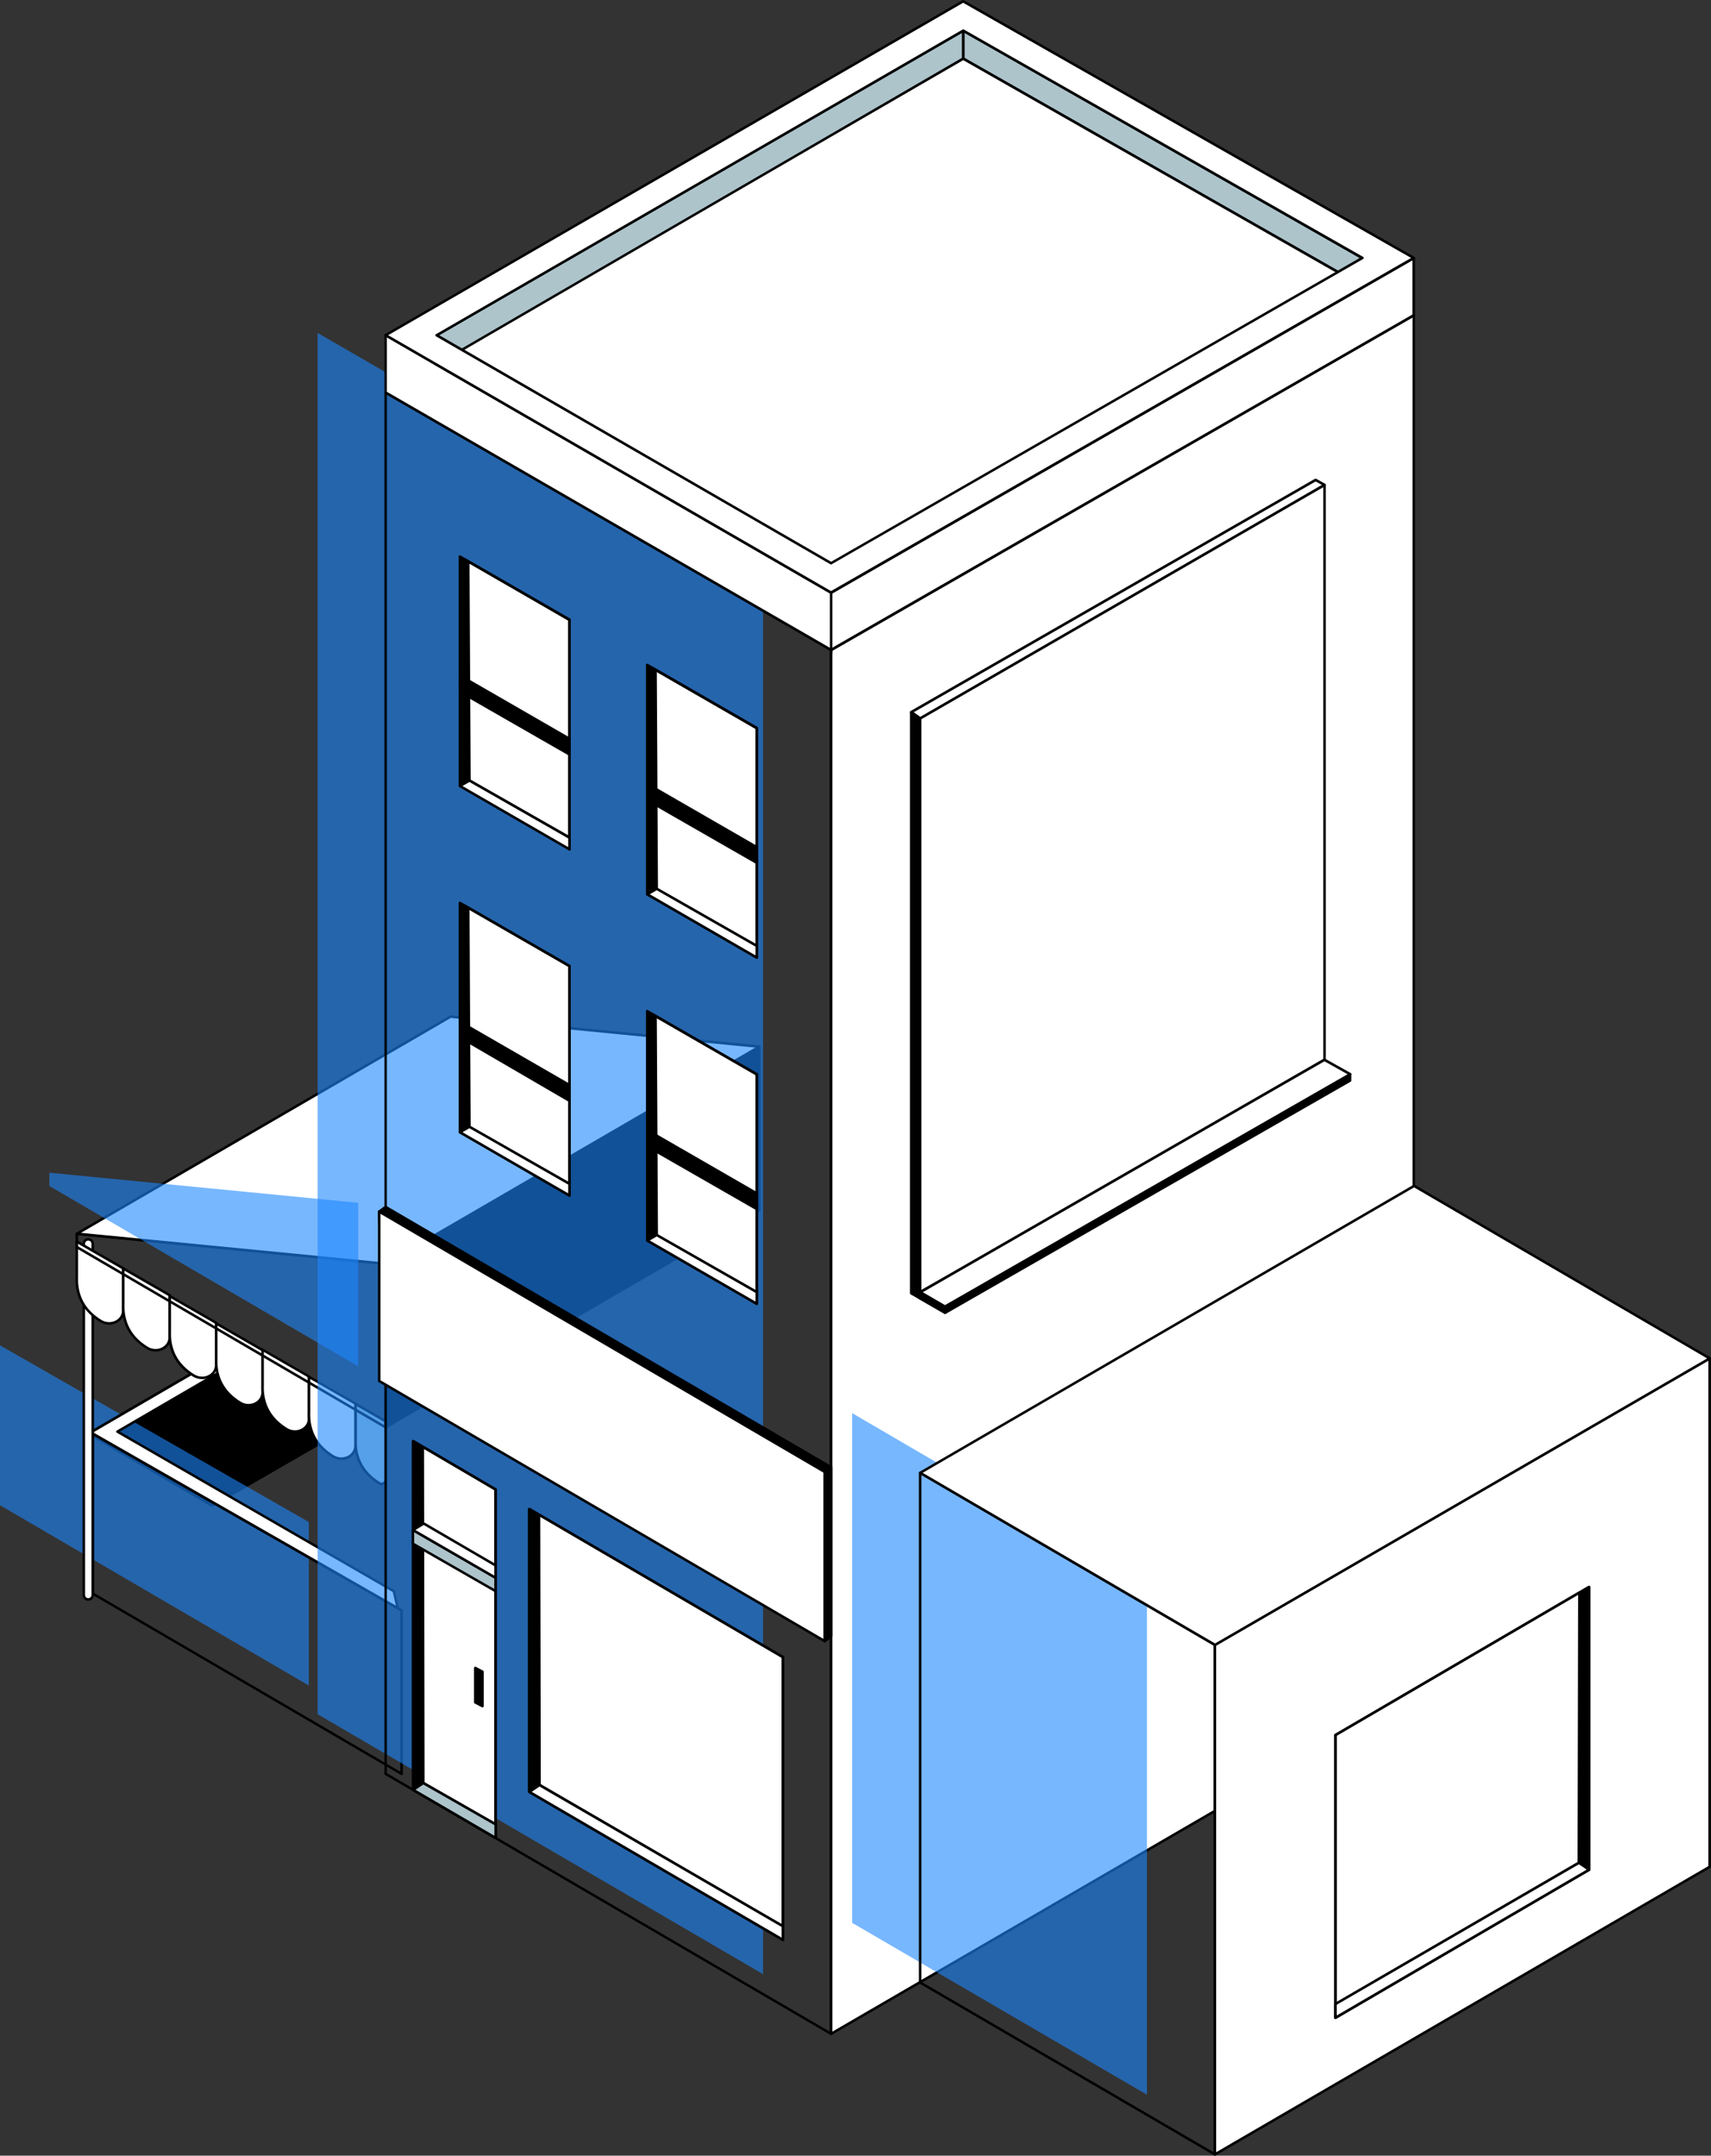 <?xml version="1.0" encoding="UTF-8"?>
<svg xmlns="http://www.w3.org/2000/svg" version="1.1" viewBox="0 0 1610.7 2029.2">
  <rect x="0" y="0" width="1610.7" height="2029.2" fill="#333333" stroke="none"/>
  <defs>
    <style>
      .cls-1 {
        fill: #adc4cb;
      }

      .cls-1, .cls-2, .cls-3, .cls-4 {
        stroke-width: 0px;
      }

      .cls-2 {
        fill: #000;
      }

      .cls-3 {
        fill: #1d88fe;
        mix-blend-mode: multiply;
        opacity: .6;
      }

      .cls-5 {
        isolation: isolate;
      }

      .cls-4 {
        fill: #fff;
      }
    </style>
  </defs>
  <g class="cls-5">
    <g id="Layer_1" data-name="Layer 1">
      <g>
        <path class="cls-2" d="M199.6,1417.2l-116.1-67.8,136.5-79.4,116.6,68.3-137,79Z"/>
        <path class="cls-2" d="M199.6,1418.4c-.2,0-.4,0-.6-.2l-116.1-67.8c-.6-.3-.8-1.1-.4-1.6.1-.2.3-.3.4-.4l136.5-79.4c.4-.2.8-.2,1.2,0l116.6,68.3c.6.3.8,1.1.4,1.6-.1.2-.3.3-.4.4l-137,79c-.2.1-.4.2-.6.2ZM85.9,1349.4l113.7,66.4,134.6-77.6-114.2-66.9-134.1,78.1h0Z"/>
        <path class="cls-3" d="M290.7,1586.6L0,1416.9v-150.5l290.7,166.3v153.9Z"/>
        <path class="cls-2" d="M378.1,1671c-.2,0-.4,0-.6-.2l-290.7-169.7c-.4-.2-.6-.6-.6-1v-150.5c0-.7.5-1.2,1.2-1.2.2,0,.4,0,.6.2l290.7,166.3c.4.2.6.6.6,1v153.9c0,.7-.5,1.2-1.2,1.2h0ZM88.5,1499.4l288.3,168.3v-151.1l-288.3-164.9v147.8Z"/>
        <path class="cls-4" d="M370.8,1497.8l-260.2-150.3,108.7-63.2c-1-4.1-1.9-8.2-2.7-12.3l-131.2,76.3,289.2,165.5c-1.3-5.3-2.5-10.7-3.8-16h0Z"/>
        <path class="cls-2" d="M374.5,1515c-.2,0-.4,0-.6-.2l-289.2-165.5c-.6-.3-.8-1.1-.4-1.6.1-.2.3-.3.4-.4l131.2-76.3c.6-.3,1.3-.1,1.6.4,0,.1.1.2.1.4.9,4.1,1.8,8.2,2.7,12.3.1.5-.1,1-.6,1.3l-106.9,62.2,258.4,149.2c.3.2.5.4.6.8.6,2.6,1.2,5.2,1.8,7.8.6,2.7,1.3,5.5,1.9,8.2.2.6-.2,1.3-.9,1.4,0,0-.2,0-.3,0h0ZM87.7,1348.3l285,163.1c-.4-1.8-.9-3.7-1.3-5.5-.6-2.4-1.1-4.9-1.7-7.3l-259.8-150c-.6-.3-.8-1.1-.4-1.6.1-.2.3-.3.4-.4l107.9-62.8c-.8-3.3-1.5-6.6-2.2-9.8l-127.9,74.4h0Z"/>
        <path class="cls-4" d="M83.1,1505.6c-2.3,0-4.2-1.9-4.2-4.2v-330.6c0-2.3,1.9-4.2,4.2-4.2s4.2,1.9,4.2,4.2h0v330.6c0,2.3-1.9,4.2-4.2,4.2Z"/>
        <path class="cls-2" d="M83.1,1506.8c-3,0-5.4-2.4-5.4-5.4v-330.6c0-3,2.4-5.4,5.4-5.4s5.4,2.4,5.4,5.4v330.6c0,3-2.4,5.4-5.4,5.4ZM83.1,1167.8c-1.7,0-3,1.3-3,3v330.6c0,1.7,1.3,3,3,3s3-1.3,3-3v-330.6c0-1.7-1.3-3-3-3Z"/>
        <path class="cls-4" d="M424,1305.2c-2.3,0-4.2-1.9-4.2-4.2v-330.6c0-2.3,1.9-4.2,4.2-4.2s4.2,1.9,4.2,4.2v330.6c0,2.3-1.9,4.2-4.2,4.2Z"/>
        <path class="cls-2" d="M424,1306.4c-3,0-5.4-2.4-5.4-5.4v-330.6c0-3,2.4-5.4,5.4-5.4s5.4,2.4,5.4,5.4v330.6c0,3-2.4,5.4-5.4,5.4ZM424,967.4c-1.7,0-3,1.3-3,3v330.6c0,1.7,1.3,3,3,3s3-1.3,3-3v-330.6c0-1.7-1.3-3-3-3Z"/>
        <path class="cls-4" d="M714.8,1139.2l-290.7-169.7v-12.5l290.7,28.3v153.9Z"/>
        <path class="cls-2" d="M714.8,1140.4c-.2,0-.4,0-.6-.2l-290.7-169.7c-.4-.2-.6-.6-.6-1v-12.5c0-.7.5-1.2,1.2-1.2,0,0,0,0,.1,0l290.7,28.3c.6,0,1.1.6,1.1,1.2v153.9c0,.7-.5,1.2-1.2,1.2h0ZM425.2,968.8l288.3,168.3v-150.7l-288.3-28v10.5h0Z"/>
        <path class="cls-2" d="M714.8,1139.2l-351.7,204.4v-153.9l351.7-204.4v153.9Z"/>
        <path class="cls-2" d="M363,1344.8c-.7,0-1.2-.5-1.2-1.2v-153.9c0-.4.2-.8.6-1l351.7-204.4c.6-.3,1.3-.1,1.6.4.1.2.2.4.2.6v153.9c0,.4-.2.8-.6,1l-351.7,204.4c-.2.1-.4.2-.6.2h0ZM364.2,1190.3v151.1l349.3-203v-151.1l-349.3,203ZM714.8,1139.2h0,0Z"/>
        <path class="cls-1" d="M363,1337.9l-28.4-16.4v33.3c-1.1,25.6,15.6,37.3,22.6,41.6h0c2.5,1.6,5.7-.4,5.7-3.3v-55.1h0Z"/>
        <path class="cls-2" d="M359.2,1398.1c-.9,0-1.7-.2-2.5-.7-16.2-10-24-24.3-23.2-42.7v-33.2c0-.7.5-1.2,1.2-1.2.2,0,.4,0,.6.2l28.4,16.4c.4.2.6.6.6,1v55.1c0,1.8-1,3.5-2.6,4.4-.7.4-1.6.6-2.4.6h0ZM335.9,1323.6v31.2c-.7,17.4,6.6,31.1,22,40.5.8.5,1.8.5,2.6,0,.9-.5,1.4-1.4,1.4-2.3v-54.4l-26-15Z"/>
        <path class="cls-4" d="M94.9,1243.5c-6.9-4.3-23.7-15.9-22.6-41.6v-33.3l43.7,25.2v39.9c0,9.8-12.1,15.3-21.1,9.7Z"/>
        <path class="cls-2" d="M102.7,1246.9c-2.9,0-5.9-.8-8.5-2.4-16.1-10-23.9-24.3-23.1-42.6v-33.2c0-.7.5-1.2,1.2-1.2.2,0,.4,0,.6.2l43.7,25.2c.4.2.6.6.6,1v39.9c0,4.6-2.5,8.8-6.8,11.2-2.4,1.3-5,2-7.7,2h0ZM95.5,1242.5c4.2,2.6,9.5,2.7,13.7.4,3.5-2,5.6-5.3,5.6-9.1v-39.2l-41.3-23.8v31.2c-.7,17.4,6.6,31.1,22,40.5h0Z"/>
        <path class="cls-4" d="M138.6,1268.8c-6.9-4.3-23.7-15.9-22.6-41.6v-33.3l43.7,25.2v39.9c0,9.8-12.1,15.3-21.1,9.7Z"/>
        <path class="cls-2" d="M146.4,1272.2c-2.9,0-5.9-.8-8.5-2.4-16.1-10-23.9-24.3-23.1-42.6v-33.2c0-.7.5-1.2,1.2-1.2.2,0,.4,0,.6.2l43.7,25.2c.4.2.6.6.6,1v39.9c0,4.6-2.5,8.8-6.8,11.2-2.4,1.3-5,2-7.7,2ZM117.2,1196.1v31.2c-.7,17.4,6.6,31.1,22,40.5,4.2,2.6,9.5,2.7,13.7.4,3.5-2,5.6-5.3,5.6-9.1v-39.2l-41.3-23.8h0Z"/>
        <path class="cls-4" d="M182.3,1294.8c-6.9-4.3-23.7-15.9-22.6-41.6v-33.3l43.7,25.2v39.9c0,9.8-12.1,15.3-21.1,9.7h0Z"/>
        <path class="cls-2" d="M190.1,1298.2c-2.9,0-5.9-.8-8.5-2.4-16.1-10-23.9-24.3-23.1-42.6v-33.2c0-.7.5-1.2,1.2-1.2.2,0,.4,0,.6.2l43.7,25.2c.4.2.6.6.6,1v39.9c0,4.6-2.5,8.8-6.8,11.2-2.4,1.3-5,2-7.7,2h0ZM183,1293.8c4.2,2.6,9.5,2.7,13.7.4,3.5-2,5.6-5.3,5.6-9.1v-39.2l-41.3-23.8v31.2c-.7,17.4,6.6,31.1,22,40.5h0Z"/>
        <path class="cls-4" d="M226.1,1320.5c-6.9-4.3-23.7-15.9-22.6-41.6v-33.3l43.7,25.2v39.9c0,9.8-12.1,15.3-21.1,9.7Z"/>
        <path class="cls-2" d="M233.9,1323.9c-2.9,0-5.9-.8-8.5-2.4-16.1-10-23.9-24.3-23.1-42.6v-33.2c0-.7.5-1.2,1.2-1.2.2,0,.4,0,.6.2l43.7,25.2c.4.2.6.6.6,1v39.9c0,4.6-2.5,8.8-6.8,11.2-2.4,1.3-5,2-7.7,2ZM204.7,1247.8v31.2c-.7,17.4,6.6,31.1,22,40.5,4.2,2.6,9.5,2.7,13.7.4,3.5-2,5.6-5.3,5.6-9.1v-39.2l-41.3-23.8h0Z"/>
        <path class="cls-4" d="M269.8,1345.4c-6.9-4.3-23.7-15.9-22.6-41.6v-33.3l43.7,25.2v39.9c0,9.8-12.1,15.3-21.1,9.7Z"/>
        <path class="cls-2" d="M277.6,1348.8c-2.9,0-5.9-.8-8.5-2.4-16.1-10-23.9-24.3-23.1-42.6v-33.2c0-.7.5-1.2,1.2-1.2.2,0,.4,0,.6.2l43.7,25.2c.4.2.6.6.6,1v39.9c0,4.6-2.5,8.8-6.8,11.2-2.4,1.3-5,2-7.7,2h0ZM270.4,1344.3c4.2,2.6,9.5,2.7,13.7.4,3.5-2,5.6-5.3,5.6-9.1v-39.2l-41.3-23.8v31.2c-.7,17.4,6.6,31.1,22,40.5h0Z"/>
        <path class="cls-4" d="M313.5,1370.8c-6.9-4.3-23.7-15.9-22.6-41.6v-33.3l43.7,25.2v39.9c0,9.8-12.1,15.3-21.1,9.7Z"/>
        <path class="cls-2" d="M321.3,1374.3c-2.9,0-5.9-.8-8.5-2.4-16.1-10-23.9-24.3-23.1-42.6v-33.2c0-.7.5-1.2,1.2-1.2.2,0,.4,0,.6.2l43.7,25.2c.4.2.6.6.6,1v39.9c0,4.6-2.5,8.8-6.8,11.2-2.4,1.3-5,2-7.7,2h0ZM314.1,1369.8c4.2,2.6,9.5,2.7,13.7.4,3.5-2,5.6-5.3,5.6-9.1v-39.2l-41.3-23.8v31.2c-.7,17.4,6.6,31.1,22,40.5h0Z"/>
        <path class="cls-2" d="M363,1344.8c-.2,0-.4,0-.6-.2l-290.7-169.7c-.4-.2-.6-.6-.6-1v-12.5c0-.7.5-1.2,1.2-1.2,0,0,0,0,.1,0l290.7,28.3c.6,0,1.1.6,1.1,1.2v153.9c0,.7-.5,1.2-1.2,1.2h0ZM73.5,1173.2l288.3,168.3v-150.7l-288.3-28v10.5Z"/>
        <path class="cls-4" d="M363,1189.6l351.7-204.4-290.7-28.3-351.6,204.3,290.6,28.3Z"/>
        <path class="cls-2" d="M363,1190.8s0,0-.1,0l-290.6-28.3c-.7,0-1.1-.7-1.1-1.3,0-.4.3-.7.6-.9l351.6-204.3c.2-.1.5-.2.7-.2l290.7,28.3c.7,0,1.1.7,1.1,1.3,0,.4-.3.7-.6.9l-351.7,204.4c-.2.1-.4.2-.6.2h0ZM76.3,1160.5l286.5,27.9,348.2-202.3-286.6-27.9-348,202.2Z"/>
        <path class="cls-3" d="M718.3,1858.3l-419.3-244.7V313.4l419.3,242.3v1302.7Z"/>
        <path class="cls-2" d="M782.4,1915.7c-.2,0-.4,0-.6-.2l-419.3-244.7c-.4-.2-.6-.6-.6-1V369.5c0-.7.5-1.2,1.2-1.2.2,0,.4,0,.6.2l419.3,242.3c.4.2.6.6.6,1v1302.7c0,.7-.5,1.2-1.2,1.2h0,0ZM364.2,1669.1l416.9,243.3V612.5l-416.9-240.9v1297.5h0Z"/>
        <path class="cls-4" d="M1330.9,1595.9l-548.5,318.6V611.8l548.5-315v1299.1Z"/>
        <path class="cls-2" d="M782.4,1915.7c-.7,0-1.2-.5-1.2-1.2h0V611.8c0-.4.2-.8.6-1l548.5-315c.6-.3,1.3-.1,1.6.4.1.2.2.4.2.6v1299.1c0,.4-.2.8-.6,1l-548.5,318.6c-.2.1-.4.2-.6.2h0ZM783.6,612.5v1299.9l546.1-317.2V298.9l-546.1,313.7ZM1330.9,1595.9h0,0Z"/>
        <path class="cls-1" d="M1259.5,256.1L906.7,55.2v-26.3c0,0,375.9,214,375.9,214l-23.1,13.2Z"/>
        <path class="cls-2" d="M1259.5,257.3c-.2,0-.4,0-.6-.2L906.1,56.2c-.4-.2-.6-.6-.6-1v-26.3c0-.7.6-1.2,1.3-1.2.2,0,.4,0,.6.2l375.8,214c.6.3.8,1.1.4,1.6-.1.2-.3.3-.4.4l-23.1,13.2c-.2.1-.4.2-.6.2h0ZM907.9,54.5l351.6,200.3,20.6-11.9L907.9,30.9v23.6c0,0,0,0,0,0Z"/>
        <path class="cls-4" d="M1330.9,242.8v54l-548.5,315-419.3-242.3v-54l419.3,242.3,548.5-315Z"/>
        <path class="cls-2" d="M782.4,613c-.2,0-.4,0-.6-.2l-419.3-242.3c-.4-.2-.6-.6-.6-1v-54c0-.7.5-1.2,1.2-1.2.2,0,.4,0,.6.2l418.7,242,547.9-314.7c.6-.3,1.3-.1,1.6.4.1.2.2.4.2.6v54c0,.4-.2.8-.6,1l-548.5,315c-.2.1-.4.2-.6.2h0ZM364.2,368.8l418.1,241.6,547.3-314.3v-51.2l-546.7,314c-.4.2-.8.2-1.2,0l-417.5-241.3v51.2h0Z"/>
        <path class="cls-4" d="M409.7,342.5L906.7,55.2l377,214.7-501.3,287.9-372.6-215.3Z"/>
        <path class="cls-2" d="M782.4,559c-.2,0-.4,0-.6-.2l-372.6-215.3c-.6-.3-.8-1.1-.4-1.6.1-.2.3-.3.4-.4L906.1,54.1c.4-.2.8-.2,1.2,0l377,214.7c.6.3.8,1.1.4,1.6-.1.2-.3.3-.4.4l-501.3,287.9c-.2.1-.4.2-.6.2h0ZM412.1,342.5l370.2,213.9,498.9-286.5L906.7,56.6l-494.5,286h0Z"/>
        <path class="cls-1" d="M906.7,55.2l-495.7,288v-27.7L906.8,28.9v26.3Z"/>
        <path class="cls-2" d="M411,344.4c-.7,0-1.2-.5-1.2-1.2v-27.7c0-.4.2-.8.6-1L906.2,27.8c.6-.3,1.3-.1,1.6.4.1.2.2.4.2.6v26.3c0,.4-.3.8-.7,1l-495.7,288c-.2.1-.4.2-.6.2h0ZM412.2,316.2v24.9L905.5,54.5v-23.5c0,0-493.3,285.3-493.3,285.3ZM906.7,55.2h0,0Z"/>
        <path class="cls-4" d="M906.8,28.9l375.8,214-500.2,287.3-371.4-214.6L906.8,28.9ZM906.7,1.2L363,315.5l419.3,242.3,548.5-315L906.7,1.2Z"/>
        <path class="cls-2" d="M782.4,559c-.2,0-.4,0-.6-.2l-419.3-242.3c-.6-.3-.8-1.1-.4-1.6.1-.2.3-.3.4-.4L906.1.2c.4-.2.8-.2,1.2,0l424.2,241.6c.6.3.8,1.1.5,1.6-.1.2-.3.3-.4.5l-548.5,315c-.2.1-.4.2-.6.2h0ZM365.4,315.5l416.9,240.9,546.1-313.6L906.7,2.6,365.4,315.5ZM782.4,531.4c-.2,0-.4,0-.6-.2l-371.4-214.6c-.6-.3-.8-1.1-.4-1.6.1-.2.3-.3.4-.4L906.2,27.8c.4-.2.8-.2,1.2,0l375.8,214c.6.3.8,1.1.4,1.6-.1.2-.3.3-.4.4l-500.2,287.3c-.2.1-.4.2-.6.2h0ZM413.4,315.5l369,213.3,497.7-285.9L906.8,30.2l-493.4,285.3h0Z"/>
        <path class="cls-2" d="M782.4,615.7c-.7,0-1.2-.5-1.2-1.2v-56.7c0-.7.5-1.2,1.2-1.2s1.2.5,1.2,1.2v56.7c0,.7-.5,1.2-1.2,1.2Z"/>
        <path class="cls-4" d="M1246.9,456.5l-380.7,219.8-8.4-5.9,380.7-218.6,8.4,4.7Z"/>
        <path class="cls-2" d="M866.2,677.5c-.2,0-.5,0-.7-.2l-8.4-5.9c-.5-.4-.7-1.1-.3-1.7.1-.1.2-.3.4-.4l380.7-218.6c.4-.2.8-.2,1.2,0l8.4,4.7c.6.3.8,1.1.5,1.6-.1.2-.3.3-.5.5l-380.7,219.8c-.2.1-.4.2-.6.2ZM860.1,670.5l6.2,4.4,378.2-218.4-6-3.3-378.4,217.3Z"/>
        <path class="cls-2" d="M866.2,1222.2l-8.4-4.8v-547l8.4,5.9v545.9Z"/>
        <path class="cls-2" d="M866.2,1223.4c-.2,0-.4,0-.6-.2l-8.4-4.8c-.4-.2-.6-.6-.6-1v-547c0-.7.5-1.2,1.2-1.2.2,0,.5,0,.7.2l8.4,5.9c.3.2.5.6.5,1v545.9c0,.7-.5,1.2-1.2,1.2ZM859,1216.8l6,3.4v-543.2l-6-4.2v544h0Z"/>
        <path class="cls-4" d="M1246.9,1003.6l-380.7,218.6v-545.9l380.7-219.8v547.1Z"/>
        <path class="cls-2" d="M866.2,1223.4c-.7,0-1.2-.5-1.2-1.2v-545.9c0-.4.2-.8.6-1l380.7-219.8c.6-.3,1.3-.1,1.6.4.1.2.2.4.2.6v547.1c0,.4-.2.8-.6,1l-380.7,218.6c-.2.1-.4.2-.6.2ZM867.4,677v543.2l378.3-217.2V458.6l-378.3,218.4h0ZM1246.9,1003.6h0,0Z"/>
        <path class="cls-2" d="M1246.7,1003.5l-380.5,212.8v6l23.4,13.5,381.4-218.7v-6l-24.3-7.6Z"/>
        <path class="cls-2" d="M889.6,1237c-.2,0-.4,0-.6-.2l-23.4-13.5c-.4-.2-.6-.6-.6-1v-6c0-.4.2-.8.6-1l380.5-212.8c.3-.2.6-.2.9,0l24.3,7.6c.5.2.8.6.8,1.1v6c0,.4-.2.8-.6,1l-381.4,218.7c-.2.1-.4.2-.6.2h0ZM867.4,1221.6l22.2,12.9,380.2-218v-4.4l-22.9-7.2-379.4,212.2v4.6h0Z"/>
        <path class="cls-4" d="M1246.7,997.5l-380.5,218.8,23.4,13.5,381.4-218.7-24.3-13.6Z"/>
        <path class="cls-2" d="M889.6,1231c-.2,0-.4,0-.6-.2l-23.4-13.5c-.6-.3-.8-1.1-.4-1.6.1-.2.3-.3.4-.4l380.5-218.8c.4-.2.8-.2,1.2,0l24.3,13.6c.6.3.8,1.1.5,1.6-.1.2-.3.3-.4.5l-381.4,218.7c-.2.1-.4.2-.6.2h0ZM868.6,1216.3l21,12.2,379-217.3-21.8-12.2-378.1,217.4Z"/>
        <path class="cls-4" d="M737,1813.2l-229.1-133-.5-254.5,229.6,134.1v253.3Z"/>
        <path class="cls-4" d="M498.3,1686.6v-266.2l238.7,139.4v266.1l-238.7-139.3Z"/>
        <path class="cls-2" d="M737,1827.2c-.2,0-.4,0-.6-.2l-238.7-139.3c-.4-.2-.6-.6-.6-1v-266.2c0-.7.5-1.2,1.2-1.2.2,0,.4,0,.6.2l238.7,139.4c.4.2.6.6.6,1v266.1c0,.7-.5,1.2-1.2,1.2h0,0ZM499.4,1686l236.3,137.9v-263.4l-236.3-138v263.4Z"/>
        <path class="cls-2" d="M507.3,1425.7l229.6,134.1v253.3l-229.1-133-.5-254.5ZM498.3,1420.5v266.2l238.7,139.3v-266.1l-238.7-139.4h0Z"/>
        <path class="cls-2" d="M737,1827.2c-.2,0-.4,0-.6-.2l-238.7-139.3c-.4-.2-.6-.6-.6-1v-266.2c0-.7.5-1.2,1.2-1.2.2,0,.4,0,.6.2l8.9,5.2c0,0,.1,0,.2,0l229.6,134.1c.4.2.6.6.6,1v266.2c0,.7-.5,1.2-1.2,1.2h0ZM499.4,1686l236.3,137.9v-10l-228.5-132.6c-.4-.2-.6-.6-.6-1l-.5-253.8-6.7-3.9v263.4ZM509.1,1679.5l226.7,131.6v-250.6l-227.2-132.7.5,251.7h0Z"/>
        <path class="cls-4" d="M737,1826l-238.7-139.3,9.6-6.4,229.1,133v12.8Z"/>
        <path class="cls-2" d="M737,1827.2c-.2,0-.4,0-.6-.2l-238.7-139.3c-.6-.3-.8-1.1-.4-1.6,0-.2.2-.3.4-.4l9.6-6.4c.4-.3.9-.3,1.3,0l229.1,133c.4.2.6.6.6,1v12.8c0,.7-.5,1.2-1.2,1.2h0,0ZM500.5,1686.6l235.3,137.3v-10l-227.9-132.2-7.4,5h0Z"/>
        <path class="cls-4" d="M388.8,1684.6v-328.1l77.7,45.6v328l-77.7-45.5Z"/>
        <path class="cls-2" d="M466.6,1731.3c-.2,0-.4,0-.6-.2l-77.7-45.5c-.4-.2-.6-.6-.6-1v-328.1c0-.4.2-.8.6-1s.8-.2,1.2,0l77.7,45.6c.4.2.6.6.6,1v328c0,.7-.5,1.2-1.2,1.2h0ZM390,1683.9l75.3,44.1v-325.3l-75.3-44.2v325.3h0Z"/>
        <path class="cls-2" d="M397.9,1361.8l68.6,40.3v315.2l-68.1-38.9-.5-316.6ZM388.8,1356.5v328.3l77.7,45.3v-328l-77.7-45.6h0Z"/>
        <path class="cls-2" d="M466.6,1731.3c-.2,0-.4,0-.6-.2l-77.7-45.3c-.4-.2-.6-.6-.6-1v-328.3c0-.4.2-.8.6-1s.8-.2,1.2,0l8.8,5.2c0,0,.2,0,.3.1l68.6,40.3c0,0,.1,0,.2.1s0,0,0,0h0s0,0,0,0h0s0,0,0,0h0s0,0,0,0h0c.2.2.4.5.4.8s0,0,0,0v328.1c0,.7-.5,1.2-1.2,1.2h0ZM390,1684.1l75.3,43.9v-10l-67.5-38.6c-.4-.2-.6-.6-.6-1l-.5-315.8-6.7-3.9v325.5h0ZM399.7,1677.7l65.7,37.6v-312.5l-66.2-38.8.5,313.7h0Z"/>
        <path class="cls-1" d="M466.6,1730.1l-77.7-45.3,9.6-6.4,68.1,38.9v12.8Z"/>
        <path class="cls-2" d="M466.6,1731.3c-.2,0-.4,0-.6-.2l-77.7-45.3c-.6-.3-.8-1.1-.4-1.6,0-.2.2-.3.4-.4l9.6-6.4c.4-.3.9-.3,1.3,0l68.1,38.9c.4.2.6.6.6,1v12.8c0,.7-.5,1.2-1.2,1.2h0ZM391.1,1684.7l74.3,43.3v-10l-66.9-38.2-7.4,5Z"/>
        <path class="cls-1" d="M466.6,1497.8l-77.7-44.6v-13c0,0,77.7,44.9,77.7,44.9v12.6Z"/>
        <path class="cls-2" d="M466.6,1499c-.2,0-.4,0-.6-.2l-77.7-44.6c-.4-.2-.6-.6-.6-1v-13c0-.7.5-1.2,1.1-1.2.2,0,.4,0,.6.2l77.7,44.9c.4.2.6.6.6,1v12.6c0,.7-.5,1.2-1.1,1.2h0ZM390,1452.5l75.3,43.2v-9.9s-75.4-43.5-75.4-43.5v10.2s0,0,0,0Z"/>
        <path class="cls-4" d="M466.5,1485.2l-77.7-44.9,10.1-6.2,67.6,39.4v11.7Z"/>
        <path class="cls-2" d="M466.5,1486.4c-.2,0-.4,0-.6-.2l-77.7-44.9c-.6-.3-.8-1.1-.4-1.6.1-.2.2-.3.4-.4l10.1-6.2c.4-.2.8-.2,1.2,0l67.6,39.4c.4.2.6.6.6,1v11.7c0,.7-.5,1.2-1.2,1.2h0ZM391.1,1440.2l74.2,42.9v-8.9l-66.4-38.7-7.8,4.7h0ZM454.2,1606l-6.8-3.6v-32.3l6.8,3.6v32.3Z"/>
        <path class="cls-2" d="M454.2,1607.2c-.2,0-.4,0-.6-.1l-6.8-3.6c-.4-.2-.6-.6-.6-1.1v-32.3c0-.7.5-1.2,1.2-1.2.2,0,.4,0,.6.1l6.8,3.6c.4.2.6.6.6,1.1v32.3c0,.7-.5,1.2-1.2,1.2h0,0ZM448.6,1601.6l4.4,2.3v-29.6l-4.4-2.3v29.6ZM363,1136l-6.1,4.5,6.1,154.9,413.3,249.3,6.1-4.5v-159.3l-419.3-245Z"/>
        <path class="cls-2" d="M776.3,1546c-.2,0-.4,0-.6-.2l-413.3-249.3c-.3-.2-.6-.6-.6-1l-6.1-154.9c0-.4.2-.8.5-1l6.1-4.5c.4-.3.9-.3,1.3,0l419.3,245c.4.2.6.6.6,1v159.3c0,.4-.2.7-.5,1l-6.1,4.5c-.2.2-.5.2-.7.2h0ZM364.2,1294.7l412,248.6,4.9-3.7v-158l-418-244.3-4.9,3.7,6,153.6Z"/>
        <path class="cls-4" d="M357,1140.5v159.5l419.3,244.8v-159.3l-419.3-245Z"/>
        <path class="cls-2" d="M776.3,1546c-.2,0-.4,0-.6-.2l-419.3-244.8c-.4-.2-.6-.6-.6-1v-159.5c0-.7.5-1.2,1.2-1.2.2,0,.4,0,.6.2l419.3,245c.4.2.6.6.6,1v159.3c0,.7-.5,1.2-1.2,1.2h0,0ZM358.2,1299.3l416.9,243.4v-156.5l-416.9-243.6v156.7h0Z"/>
        <path class="cls-2" d="M782.4,1540.2l-6.1,4.5v-159.3l6.1-4.5v159.3Z"/>
        <path class="cls-2" d="M776.3,1546c-.7,0-1.2-.5-1.2-1.2v-159.3c0-.4.2-.7.5-1l6.1-4.5c.5-.4,1.3-.3,1.7.2.2.2.2.5.2.7v159.3c0,.4-.2.7-.5,1l-6.1,4.5c-.2.2-.5.2-.7.2ZM777.5,1386.1v156.3l3.7-2.7v-156.3l-3.7,2.7ZM782.4,1540.2h0,0Z"/>
        <path class="cls-3" d="M1079.7,1971.8l-277.5-161.8v-479.8l277.5,162v479.6Z"/>
        <path class="cls-2" d="M1143.7,2029.2c-.2,0-.4,0-.6-.2l-277.5-161.8c-.4-.2-.6-.6-.6-1v-479.8c0-.7.5-1.2,1.2-1.2.2,0,.4,0,.6.2l277.5,162c.4.2.6.6.6,1v479.6c0,.7-.5,1.2-1.2,1.2h0ZM867.4,1865.5l275.1,160.4v-476.8l-275.1-160.6v477Z"/>
        <path class="cls-4" d="M1609.5,1757.3l-465.7,270.7v-479.6l465.7-269.7v478.6Z"/>
        <path class="cls-2" d="M1143.7,2029.2c-.7,0-1.2-.5-1.2-1.2v-479.6c0-.4.2-.8.6-1l465.7-269.7c.6-.3,1.3-.1,1.6.4.1.2.2.4.2.6v478.6c0,.4-.2.8-.6,1l-465.7,270.7c-.2.1-.4.2-.6.2h0ZM1144.9,1549.1v476.8l463.3-269.3v-475.8l-463.3,268.3h0ZM1609.5,1757.3h0,0Z"/>
        <path class="cls-4" d="M1609.5,1278.7l-278.3-162.4-464.9,270.1,277.5,162,465.7-269.6Z"/>
        <path class="cls-2" d="M1143.8,1549.6c-.2,0-.4,0-.6-.2l-277.5-162c-.6-.3-.8-1.1-.4-1.6.1-.2.3-.3.4-.4l464.9-270.1c.4-.2.8-.2,1.2,0l278.3,162.4c.6.3.8,1.1.4,1.6-.1.2-.3.3-.4.4l-465.7,269.6c-.2.1-.4.2-.6.2h0ZM868.6,1386.4l275.2,160.6,463.3-268.3-275.9-161-462.6,268.7h0Z"/>
        <path class="cls-4" d="M1496,1759.9v-266.2l-238.7,139.4v266.1l238.7-139.3Z"/>
        <path class="cls-2" d="M1257.2,1900.5c-.7,0-1.2-.5-1.2-1.2h0v-266.1c0-.4.2-.8.6-1l238.7-139.4c.6-.3,1.3-.1,1.6.4.1.2.2.4.2.6v266.2c0,.4-.2.8-.6,1l-238.7,139.3c-.2.1-.4.2-.6.2h0ZM1258.4,1633.8v263.4l236.3-137.9v-263.4l-236.3,138h0ZM1496,1759.9h0,0Z"/>
        <path class="cls-2" d="M1486.3,1753.5l-229.1,133v-253.3l229.6-134.1-.5,254.5ZM1496,1493.8l-238.7,139.4v266.1l238.7-139.3v-266.2h0Z"/>
        <path class="cls-2" d="M1257.2,1900.5c-.7,0-1.2-.5-1.2-1.2h0v-266.2s0,0,0-.1h0s0,0,0,0h0s0,0,0,0h0s0,0,0,0c0-.3.3-.6.6-.8l229.6-134.1c0,0,.1,0,.2,0l8.9-5.2c.6-.3,1.3-.1,1.6.4.1.2.2.4.2.6v266.2c0,.4-.2.8-.6,1l-238.7,139.3c-.2.1-.4.2-.6.2h0ZM1258.4,1887.2v10l236.3-137.9v-263.4l-6.7,3.9-.5,253.8c0,.4-.2.8-.6,1l-228.5,132.6h0ZM1258.4,1633.8v250.6l226.7-131.6.5-251.7-227.2,132.7h0ZM1486.3,1753.5h0,0Z"/>
        <path class="cls-4" d="M1257.2,1899.3l238.7-139.3-9.6-6.4-229.1,133v12.8Z"/>
        <path class="cls-2" d="M1257.2,1900.5c-.7,0-1.2-.5-1.2-1.2h0v-12.8c0-.4.2-.8.6-1l229.1-133c.4-.2.9-.2,1.3,0l9.6,6.4c.6.4.7,1.1.3,1.7-.1.2-.2.3-.4.4l-238.7,139.3c-.2.1-.4.2-.6.2h0ZM1258.4,1887.2v10l235.3-137.3-7.4-5-227.9,132.2Z"/>
        <path class="cls-4" d="M535.9,791.8l-97.3-54.3v-210.3l97.5,56.2v208.4Z"/>
        <path class="cls-2" d="M535.9,793c-.2,0-.4,0-.6-.2l-97.3-54.3c-.4-.2-.6-.6-.6-1v-210.3c0-.7.5-1.2,1.2-1.2.2,0,.4,0,.6.2l97.5,56.2c.4.2.6.6.6,1v208.4c-.1.7-.7,1.2-1.3,1.2ZM439.8,736.8l94.9,52.9v-205.6c.1,0-94.9-54.8-94.9-54.8v207.5Z"/>
        <path class="cls-2" d="M440.8,528.6l95.3,54.8v205l-94.2-53.7-1.1-206.2h0ZM433,524v215.9l103.1,59.6v-216l-103.1-59.4Z"/>
        <path class="cls-2" d="M536.1,800.6c-.2,0-.4,0-.6-.2l-103.1-59.6c-.4-.2-.6-.6-.6-1v-215.9c0-.7.5-1.2,1.2-1.2.2,0,.4,0,.6.2l103.1,59.4c0,0,.1,0,.2.2s0,0,0,0h0s0,0,0,0h0s0,0,0,0h0s0,0,0,0c0,0,0,0,0,0h0c.2.2.3.5.3.8v216.1c0,.7-.5,1.2-1.2,1.2h0,0ZM434.2,739.2l100.7,58.2v-8.2l-93.6-53.4c-.4-.2-.6-.6-.6-1l-1.1-205.5-5.4-3.1v213.1h0ZM443.1,734l91.8,52.4v-202.3l-92.9-53.5,1.1,203.4h0Z"/>
        <path class="cls-4" d="M536.1,799.4l-103.1-59.6,8.9-5.1,94.2,53.7v11Z"/>
        <path class="cls-2" d="M536.1,800.6c-.2,0-.4,0-.6-.2l-103.1-59.6c-.6-.3-.8-1.1-.4-1.6.1-.2.3-.3.4-.4l8.9-5.1c.4-.2.8-.2,1.2,0l94.2,53.7c.4.2.6.6.6,1v11c0,.7-.5,1.2-1.2,1.2h0ZM435.4,739.9l99.5,57.5v-8.2l-93-53.1-6.5,3.8ZM536.1,710.2v-14.8s-103.1-59.4-103.1-59.4v15.1s103.1,59.1,103.1,59.1Z"/>
        <path class="cls-2" d="M536.1,711.4c-.2,0-.4,0-.6-.2l-103-59.1c-.4-.2-.6-.6-.6-1v-15.1c0-.7.5-1.2,1.1-1.2.2,0,.4,0,.6.2l103,59.4c.4.2.6.6.6,1v14.8c0,.7-.5,1.2-1.2,1.2h0ZM434.2,650.4l100.6,57.8v-12s-100.7-58.1-100.7-58.1v12.3Z"/>
        <path class="cls-4" d="M712.4,893.8l-97.5-54.4v-210.3l97.5,56.2v208.5Z"/>
        <path class="cls-2" d="M712.4,895c-.2,0-.4,0-.6-.2l-97.5-54.4c-.4-.2-.6-.6-.6-1v-210.3c0-.7.5-1.2,1.2-1.2s.4,0,.6.2l97.5,56.2c.4.2.6.6.6,1v208.5c0,.7-.5,1.2-1.2,1.2h0ZM616.1,838.8l95.1,53v-205.7l-95.1-54.8v207.5Z"/>
        <path class="cls-2" d="M617.2,630.5l95.3,54.8v205l-94.2-53.7-1.1-206.2h0ZM609.3,625.9v215.9l103.1,59.6v-216l-103.1-59.4Z"/>
        <path class="cls-2" d="M712.4,902.6c-.2,0-.4,0-.6-.2l-103.1-59.6c-.4-.2-.6-.6-.6-1v-215.9c0-.7.5-1.2,1.2-1.2s.4,0,.6.2l103.1,59.4c0,0,.2.1.2.2s0,0,0,0h0s0,0,0,0h0s0,0,0,0h0s0,0,0,0h0s0,0,0,0h0s0,0,0,0h0s0,0,0,0h0s0,0,0,0h0s0,0,0,0h0c.2.2.3.5.3.7v216.1c0,.7-.5,1.2-1.2,1.2h0,0ZM610.5,841.1l100.7,58.2v-8.2l-93.6-53.4c-.4-.2-.6-.6-.6-1l-1.1-205.5-5.4-3.1v213.1h0ZM619.4,836l91.8,52.4v-202.3l-92.9-53.5,1.1,203.4h0Z"/>
        <path class="cls-4" d="M712.4,901.4l-103.1-59.6,8.9-5.1,94.2,53.7v11Z"/>
        <path class="cls-2" d="M712.4,902.6c-.2,0-.4,0-.6-.2l-103.1-59.6c-.6-.3-.8-1.1-.4-1.6.1-.2.3-.3.4-.4l8.9-5.1c.4-.2.8-.2,1.2,0l94.2,53.7c.4.2.6.6.6,1v11c0,.7-.5,1.2-1.2,1.2h0,0ZM611.7,841.8l99.5,57.5v-8.2l-93-53.1-6.5,3.8ZM712.4,812.2v-14.8s-103.1-59.4-103.1-59.4v15.1s103.1,59.1,103.1,59.1Z"/>
        <path class="cls-2" d="M712.4,813.4c-.2,0-.4,0-.6-.2l-103-59.1c-.4-.2-.6-.6-.6-1v-15.1c0-.7.5-1.2,1.1-1.2.2,0,.4,0,.6.2l103,59.4c.4.2.6.6.6,1v14.8c0,.7-.5,1.2-1.2,1.2h0ZM610.6,752.3l100.6,57.8v-12s-100.7-58.1-100.7-58.1v12.3Z"/>
        <path class="cls-4" d="M536.1,1117.9l-97.5-54.4v-210.3l97.5,56.2v208.5Z"/>
        <path class="cls-2" d="M536.1,1119.1c-.2,0-.4,0-.6-.2l-97.5-54.4c-.4-.2-.6-.6-.6-1v-210.3c0-.7.5-1.2,1.2-1.2s.4,0,.6.2l97.5,56.2c.4.2.6.6.6,1v208.5c0,.7-.5,1.2-1.2,1.2ZM439.8,1062.7l95.1,53.1v-205.8l-95.1-54.8v207.5h0Z"/>
        <path class="cls-2" d="M440.8,854.5l95.3,54.8v205l-94.2-53.7-1.1-206.2h0ZM433,849.9v215.9l103.1,59.6v-216l-103.1-59.4Z"/>
        <path class="cls-2" d="M536.1,1126.6c-.2,0-.4,0-.6-.2l-103.1-59.6c-.4-.2-.6-.6-.6-1v-215.9c0-.7.5-1.2,1.2-1.2s.4,0,.6.2l103.1,59.4c0,0,.2.1.2.2s0,0,0,0h0s0,0,0,0h0s0,0,0,0h0s0,0,0,0h0s0,0,0,0h0s0,0,0,0h0s0,0,0,0h0s0,0,0,0c0,0,0,0,0,0,0,0,0,0,0,0s0,0,0,0c.2.2.3.5.3.7v216.1c0,.7-.5,1.2-1.2,1.2h0,0ZM434.2,1065.1l100.7,58.2v-8.2l-93.6-53.4c-.4-.2-.6-.6-.6-1l-1.1-205.5-5.4-3.1v213.1h0ZM443.1,1060l91.8,52.4v-202.3l-92.9-53.5,1.1,203.4Z"/>
        <path class="cls-4" d="M536.1,1125.4l-103.1-59.6,8.9-5.1,94.2,53.7v11Z"/>
        <path class="cls-2" d="M536.1,1126.6c-.2,0-.4,0-.6-.2l-103.1-59.6c-.6-.3-.8-1.1-.4-1.6.1-.2.3-.3.4-.4l8.9-5.1c.4-.2.8-.2,1.2,0l94.2,53.7c.4.2.6.6.6,1v11c0,.7-.5,1.2-1.2,1.2h0ZM435.4,1065.8l99.5,57.5v-8.2l-93-53.1-6.5,3.8ZM536.1,1036.2v-14.8s-94.7-54.6-94.7-54.6l.3,14.5,94.3,54.9Z"/>
        <path class="cls-2" d="M536.1,1037.4c-.2,0-.4,0-.6-.2l-94.3-54.9c-.4-.2-.6-.6-.6-1l-.3-14.5c0-.7.5-1.2,1.2-1.2.2,0,.4,0,.6.2l94.6,54.6c.4.2.6.6.6,1v14.8c0,.7-.5,1.2-1.2,1.2h0,0ZM442.9,980.6l92,53.5v-12s-92.2-53.2-92.2-53.2l.3,11.7h0Z"/>
        <path class="cls-4" d="M712.4,1219.8l-97.5-54.4v-210.3l97.5,56.2v208.5Z"/>
        <path class="cls-2" d="M712.4,1221c-.2,0-.4,0-.6-.2l-97.5-54.4c-.4-.2-.6-.6-.6-1v-210.3c0-.7.5-1.2,1.2-1.2s.4,0,.6.2l97.5,56.2c.4.2.6.6.6,1v208.5c0,.7-.5,1.2-1.2,1.2h0ZM616.1,1164.7l95.1,53v-205.7l-95.1-54.8v207.5Z"/>
        <path class="cls-2" d="M617.2,956.4l95.3,54.8v205l-94.2-53.7-1.1-206.2h0ZM609.3,951.9v215.9l103.1,59.6v-216l-103.1-59.4h0Z"/>
        <path class="cls-2" d="M712.4,1228.5c-.2,0-.4,0-.6-.2l-103.1-59.6c-.4-.2-.6-.6-.6-1v-215.9c0-.7.5-1.2,1.2-1.2s.4,0,.6.2l103.1,59.4c0,0,.2.1.2.2s0,0,0,0,0,0,0,0h0s0,0,0,0c0,0,0,0,0,0h0s0,0,0,0h0s0,0,0,0h0s0,0,0,0h0s0,0,0,0h0s0,0,0,0c0,0,0,0,0,0,0,0,0,0,0,0h0c.2.2.3.5.3.7v216.1c0,.7-.5,1.2-1.2,1.2h0,0ZM610.5,1167l100.7,58.2v-8.2l-93.6-53.4c-.4-.2-.6-.6-.6-1l-1.1-205.5-5.4-3.1v213.1h0ZM619.4,1161.9l91.8,52.4v-202.3l-92.9-53.5,1.1,203.4h0Z"/>
        <path class="cls-4" d="M712.4,1227.3l-103.1-59.6,8.9-5.1,94.2,53.7v11Z"/>
        <path class="cls-2" d="M712.4,1228.5c-.2,0-.4,0-.6-.2l-103.1-59.6c-.6-.3-.8-1.1-.4-1.6.1-.2.3-.3.4-.4l8.9-5.1c.4-.2.8-.2,1.2,0l94.2,53.7c.4.2.6.6.6,1v11c0,.7-.5,1.2-1.2,1.2h0,0ZM611.7,1167.7l99.5,57.5v-8.2l-93-53.1-6.5,3.8ZM712.4,1138.1v-14.8s-103.1-59.4-103.1-59.4v15.1s103.1,59.1,103.1,59.1Z"/>
        <path class="cls-2" d="M712.4,1139.3c-.2,0-.4,0-.6-.2l-103-59.1c-.4-.2-.6-.6-.6-1v-15.1c0-.7.5-1.2,1.1-1.2.2,0,.4,0,.6.2l103,59.4c.4.2.6.6.6,1v14.8c0,.7-.5,1.2-1.2,1.2h0ZM610.6,1078.3l100.6,57.8v-12s-100.7-58.1-100.7-58.1v12.3Z"/>
        <path class="cls-3" d="M337.2,1286.1l-290.7-169.7v-12.5l290.7,28.3v153.9Z"/>
      </g>
    </g>
  </g>
</svg>